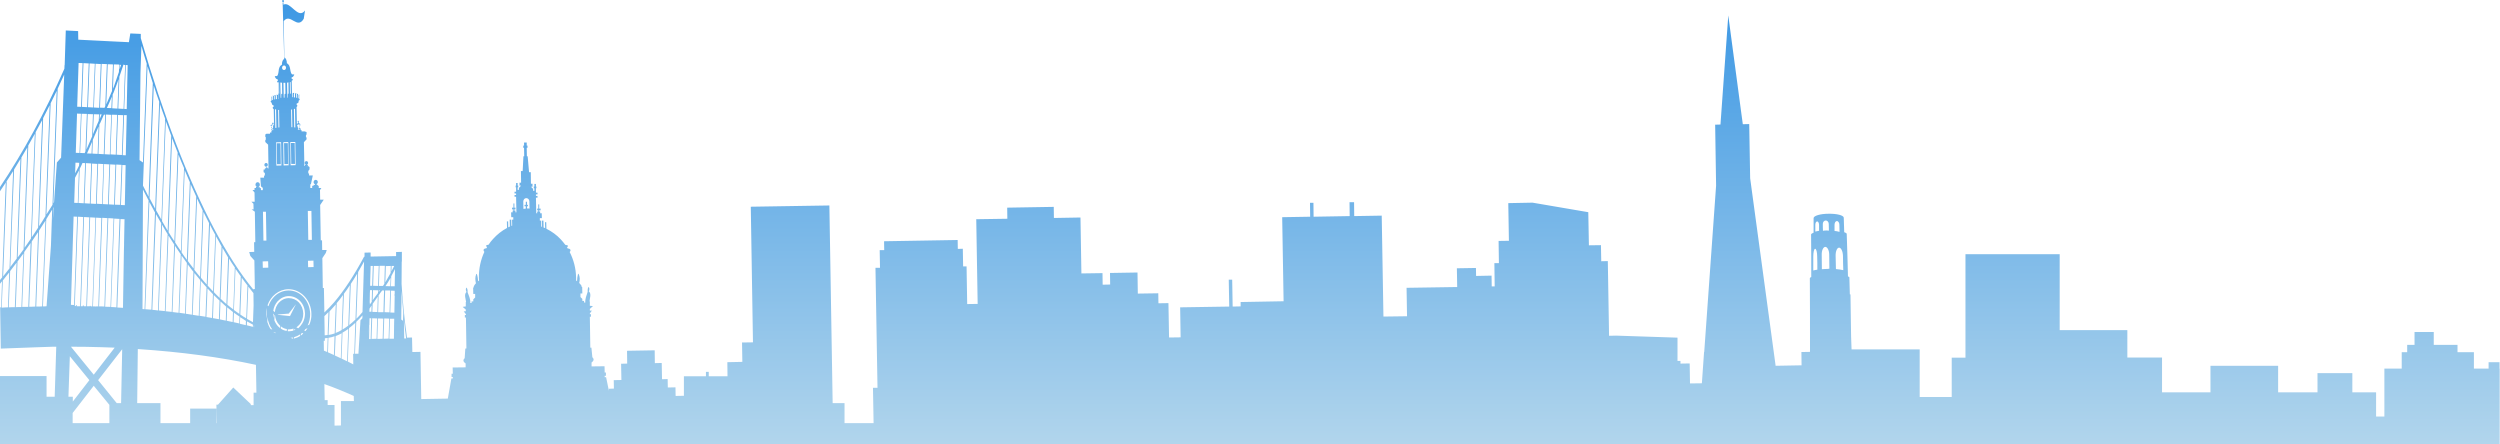 <?xml version="1.0" encoding="utf-8"?>
<!-- Generator: Adobe Illustrator 18.0.0, SVG Export Plug-In . SVG Version: 6.00 Build 0)  -->
<!DOCTYPE svg PUBLIC "-//W3C//DTD SVG 1.1//EN" "http://www.w3.org/Graphics/SVG/1.1/DTD/svg11.dtd">
<svg version="1.1" id="Layer_1" xmlns="http://www.w3.org/2000/svg" xmlns:xlink="http://www.w3.org/1999/xlink" x="0px" y="0px"
	 viewBox="0 0 1600 284.3" style="enable-background:new 0 0 1600 284.3;" xml:space="preserve">
<style type="text/css">
	.st0{fill-rule:evenodd;clip-rule:evenodd;fill:url(#SVGID_1_);}
</style>
<linearGradient id="SVGID_1_" gradientUnits="userSpaceOnUse" x1="800" y1="-2.778052e-08" x2="800" y2="284.284">
	<stop  offset="0" style="stop-color:#3D98E4"/>
	<stop  offset="1" style="stop-color:#B1D5EC"/>
</linearGradient>
<path class="st0" d="M170.3,106.7c-0.6,0-1.1-0.5-1.1-1.2c0-0.7,0.5-1.2,1.1-1.2c0.6,0,1.1,0.5,1.1,1.2
	C171.4,106.1,170.9,106.7,170.3,106.7z M1600,284.3H0v-43.6h29.8v13.2H35l1-32c-0.7,0-1.3,0-2,0h0c-2.5,0-16.2,0.6-33.5,1.2
	l-0.4-26.4c0.2,0,0.4,0,0.6,0l0.6-16.7c-0.4,0.5-0.9,1.1-1.3,1.6v-2.4c0.5-0.6,0.9-1.1,1.4-1.7L3.7,117c0.2-0.3,0.4-0.6,0.6-0.9
	L2,176.9c1.4-1.7,2.7-3.4,4.1-5.2l2.3-62.2c-2.8,4.4-5.5,8.7-8.4,12.9v-2.7c14.8-22.1,28.6-47.3,41.2-75.7l0.1-2.2
	c0-0.1,0-0.2,0.1-0.3l0.5-15.7l0.2-6.3l7.9,0.4l0.1,5.5L62.2,26l7.8,0.4L82.5,27l0.9-5.6l6.7,0.3l0,2.7
	c14.5,49.7,30.3,90.5,46.6,121.4c8.4,15.9,16.9,29.1,25.5,39.6l0-0.4l0.9,0l-0.3-18.3l-2.6-2.9l-0.7-2.5l3.2-0.1l-0.1-6.2l0.8,0
	l-0.3-19.5l-0.8-0.6l-1.3-0.9l1.3,0l-0.1-3.6l-1.3-1.3l2.1,0l-0.1-5.9l-1.3-1.6l1.3,0l0-1.3l0.9,0l0-0.6l0.8,0l0,0
	c-0.6-0.1-1.1-0.8-1.1-1.5c0-0.9,0.6-1.6,1.4-1.6c0.8,0,1.4,0.7,1.4,1.6c0,0.7-0.4,1.3-0.9,1.5l0,0.1l0.9,0l0,0.6l0.7,0l0,1.3l1.2,0
	l0-1.6l-0.4-0.1l-0.8-0.8l-0.4-5.5l2.4,0l0-1.3l0.5,0l0-1.7l-0.8-0.5l0-1.7l0.8,0l0-0.7l0.5,0l0-0.4l0.4,0l0-0.4l0.2,0l0.4,0l0,0.4
	l0.4,0l0,0.4l0.4,0l0-2l-0.2-13.2l-1.8-1.7l0-1.4l0.3,0l0-1.7l-0.3-0.2l0-1.5l0.7-0.5l2.3,0l0-0.8l0.9,0l0-1l0.1,0
	c0.3-0.3,0.5-0.6,0.6-1c0,0,0,0,0,0c-0.4-0.3-0.6-0.8-0.5-1.4c-0.3-0.2-0.5-0.5-0.3-0.8c0.2-0.2,0.4-0.3,0.7-0.4c0,0,0-0.1,0-0.1
	c0.2-0.1,0.3-0.3,0.3-0.5c0,0,0,0,0,0c-0.2-0.1-0.3-0.3-0.4-0.5c-0.1-0.4,0.3-0.7,0.6-0.6c0.2,0,0.3,0.2,0.3,0.4
	c0,0.2-0.1,0.5-0.3,0.7c0,0.2,0.1,0.4,0.3,0.5c0.1,0,0.1,0.1,0,0.2c0.1,0,0.2,0.1,0.3,0.1l-0.2-10.5c-0.4-0.3-0.7-0.6-0.7-0.9
	c0-0.3,0.2-0.6,0.7-0.9l0-0.5c-0.7-0.3-1.1-0.6-1.1-1l-0.3-0.8l-0.1-0.2c-0.3-0.2-0.5-0.4-0.5-0.6c0-0.2,0.2-0.5,0.6-0.7l0-1.7
	c0-0.3-0.2-0.8,0-0.8c0.2,0,0.4,0.2,0.4,0.5l0,1.8c0.1-0.1,0.3-0.1,0.5-0.2l0-1.9c0-0.3-0.4-0.8,0-0.8c0.4,0,0.6,0.2,0.6,0.5l0,2
	c0.2,0,0.3-0.1,0.5-0.1l0-2c0-0.3-0.4-0.8,0-0.8c0.4,0,0.7,0.2,0.7,0.5l0,2.2c0.2,0,0.5-0.1,0.7-0.1l0-2c0-0.3-0.5-0.8,0-0.8
	c0.5,0,0.8,0.2,0.8,0.5l0,2.3c0.1,0,0.1,0,0.2,0l-0.2-10.5c-0.4-0.2-0.7-0.4-0.7-0.6c0-0.2,0.2-0.4,0.5-0.6l0-0.8
	c-0.8-0.3-1.3-0.6-1.4-1c0,0,0,0,0-0.1c-0.3-0.2-0.4-0.4-0.5-0.6c0,0,0-0.1,0-0.1c0,0,0,0,0,0c0,0,0,0,0-0.1c0,0,0,0,0,0
	c0,0,0,0,0-0.1c0,0,0,0,0,0c0,0,0,0,0,0c0,0,0,0,0,0c0,0,0,0,0,0c0,0,0,0,0,0c0,0,0,0,0,0c0,0,0,0,0,0c0,0,0,0,0.1,0c0,0,0,0,0,0
	c0,0,0.1,0,0.1-0.1c0,0,0.1,0,0.1-0.1c0,0,0,0,0.1,0c0,0,0.1,0,0.1,0c0,0,0,0,0.1,0c0,0,0.1,0,0.1,0c0,0,0,0,0.1,0c0,0,0.1,0,0.1,0
	c0,0,0,0,0.1,0c0,0,0.1,0,0.1,0c0,0,0,0,0.1,0c0,0,0.1,0,0.1,0c0,0,0,0,0,0c0,0,0.1,0,0.1,0c0,0,0,0,0,0c1-1.1,0.9-3,1.2-4.5
	c0.2-0.8,0.5-1.6,1-2.1c0.3-0.3,0.6-0.5,0.9-0.6c0-1.9,0.6-3.5,1.5-3.7L180.9,2l0.1,0l0-0.7c-0.2-0.1-0.4-0.3-0.4-0.6
	c0-0.4,0.2-0.7,0.5-0.7c0.3,0,0.6,0.3,0.6,0.7c0,0.3-0.2,0.6-0.4,0.7l0,0.7l0.1,0l0,0.9c4.5-2.5,9.3,9.8,13.8,3.7
	c-0.3,1.8-0.5,3.5-0.8,5.3c-4.2,7.2-8.6-4-12.8,1.5l0.4,23.3c0.9,0.3,1.6,1.8,1.6,3.7c0.3,0.1,0.6,0.3,0.8,0.6
	c0.6,0.5,0.9,1.3,1.1,2.1c0.4,1.4,0.3,3.3,1.4,4.4c0,0,0.1,0,0.1,0c0,0,0,0,0,0c0,0,0.1,0,0.1,0c0,0,0,0,0.1,0c0,0,0.1,0,0.1,0
	c0,0,0,0,0.1,0c0,0,0.1,0,0.1,0c0,0,0,0,0.1,0c0,0,0.1,0,0.1,0c0,0,0,0,0.1,0c0,0,0.1,0,0.1,0c0,0,0,0,0.1,0l0.1,0.1c0,0,0,0,0.1,0
	c0,0,0,0,0,0c0,0,0,0,0.1,0c0,0,0,0,0,0c0,0,0,0,0,0c0,0,0,0,0,0c0,0,0,0,0,0c0,0,0,0,0,0c0,0,0,0,0,0c0,0,0,0,0,0c0,0,0,0,0,0
	c0,0,0,0,0,0c0,0,0,0,0,0.1c0,0,0,0,0,0c0,0,0,0.1,0,0.1c0,0.2-0.2,0.5-0.5,0.7c0,0.4-0.4,0.7-1.2,1l0,0.7c0.5,0.2,0.8,0.4,0.8,0.7
	s-0.3,0.5-0.7,0.7l0.2,10.5c0.1,0,0.3,0,0.4,0l0-2.3c0-0.3,0.4-0.5,0.8-0.5c0.5,0,0,0.5,0,0.8l0,2.1c0.3,0,0.5,0.1,0.7,0.1l0-2.3
	c0-0.3,0.3-0.5,0.7-0.5c0.4,0,0,0.5,0,0.8l0,2.1c0.2,0,0.4,0.1,0.5,0.1l0-2.1c0-0.3,0.3-0.5,0.6-0.5c0.4,0,0,0.5,0,0.8l0,2
	c0.2,0.1,0.3,0.1,0.5,0.2l0-2c0-0.3,0.2-0.5,0.4-0.5c0.2,0,0,0.5,0,0.8l0,1.9c0.2,0.1,0.3,0.3,0.3,0.5c0,0.3-0.3,0.5-0.7,0.8l0,0
	l0,0.8c0,0.4-0.5,0.7-1.3,1.1l0,0.5c0.3,0.2,0.5,0.5,0.5,0.8c0,0.3-0.2,0.5-0.5,0.8l0.2,10.8c0,0,0,0,0.1-0.1
	c0.1-0.1,0.3-0.2,0.4-0.2c0,0,0,0,0,0c0.2-0.1,0.3-0.3,0.3-0.6c-0.2-0.2-0.3-0.4-0.3-0.7c0-0.2,0.1-0.3,0.3-0.4c0.2,0,0.3,0,0.4,0.2
	c0.1,0.3,0,0.6-0.1,0.8c0,0,0,0,0,0c0.1,0.2,0.2,0.4,0.3,0.6c0.1,0,0.2,0.1,0.3,0.1c0,0,0,0,0.1,0c0.2,0.1,0.5,0.5,0.4,0.8
	c-0.1,0.2-0.2,0.2-0.3,0.2c0,0,0,0,0,0c-0.1,0.5-0.2,0.9-0.5,1.2c0,0,0.1,0,0.1,0.1c0.1,0.4,0.3,0.8,0.8,0.9c0,0,0.1,0.1,0.1,0.1h0
	l0,1l0.6,0l0,0.8l2,0l1.2,0.4l0,1.5l-0.4,0.5l0,1.4l0.4,0l0,1.3l-1.7,1.8l0.3,15.2l0.4,0l0-0.6l0.4,0l0-0.3c-0.4-0.2-0.6-0.6-0.6-1
	c0-0.7,0.5-1.2,1.1-1.2s1.1,0.5,1.1,1.2c0,0.5-0.3,0.9-0.6,1.1l0,0.3l0.5,0l0,0.6l0.5,0l0,0.6l-2.7,0l0,0l3.2-0.1l0,1.6l-0.8,1
	l0,1.6l0.5,0l0,1.3l2.4,0l-1.2,5.5l-0.4,0.2l0,2.3l1.2,0l0-1.4l0.9,0l0-0.6l0.9,0l0-0.4c-0.5-0.2-0.9-0.7-0.9-1.3
	c0-0.8,0.6-1.5,1.3-1.5c0.8,0,1.4,0.6,1.4,1.4c0,0.6-0.3,1-0.7,1.3l0,0.5l0.7,0l0,0.6l0.6,0l0,1.4l1.7,0l-1,1.5l0.1,0l0.1,6l2.3,0
	l-2.3,3.4l0.4,22.6l0.8,0l0.1,6.2l2.9,0l-0.6,1.9l-2.2,3.3l0.3,19.1l0.7,0l0.3,15.7c2.1-2,4.2-4.2,6.3-6.6
	c6.4-7.5,12.8-17.3,19.1-29.1l0.3,0l0-2.6l3.9-0.1l0,2.6l16.3-0.3l0-2.6l3.7-0.1l0,2.6l0,0l0,1.3l0,2.3l-0.1,0l-0.1,14.3
	c0.3,5,0.7,10,1.2,14.9l0,0c0,0.1,0,0.2,0,0.3c0.6,6.5,1.4,12.9,2.3,19.2l3.2-0.1l0.2,9.3l5.2-0.1l0.5,30.2l17-0.3l2.3-12.9l0.9,0
	l0-0.9l-0.8,0l0-2.1l0.8,0l-0.1-4l8.3-0.1l0-2.5c-0.9-0.6-1.4-1.2-1.4-1.9c0-0.5,0.3-1,0.8-1.5l0.4-6.1l0.7-0.1l-0.3-19.8l-0.7,0
	l0-1.6l0.7,0l0-0.5c-0.8-1-1.4-1.8-1.4-1.8l1.3-0.1l0-1.1l-2-1.7l2-0.3l0-2.8l0.2,0c-0.2-2-1.4-4.6,0.1-6.3c0.1-0.1,0.2-0.1,0.2,0
	c-0.4-0.9-0.7-1.8-0.2-2.8c0.1-0.2,0.3-0.1,0.3,0c0.6,0.9,0.6,1.9,0.6,3l0,0c0.8,2.1,1.9,4.4,1.7,6.7l0.8,0l0-1l1.1,0l0-1.3l1.2-1.2
	l0-2.3l-1.2,0l-0.1-4.1l0.4,0c-0.1-0.3,0-0.5,0.1-0.9c0.3-0.7,0.8-1.2,1.3-1.8c-0.5-1.9-0.6-4,0.2-5.9c0.1-0.2,0.3-0.1,0.4,0
	c0.5,1.5,0.7,3.1,0.8,4.6c0.1-0.1,0.3-0.2,0.4-0.3c0.1-0.1,0.2-0.1,0.2-0.2c0-0.6-0.1-1.2-0.1-1.8c-0.1-5.9,1.2-11.6,3.5-16.5
	c-0.4-0.5-0.8-1.2-0.3-1.7c0.4-0.4,1-0.6,1.6-0.6c0.1-0.2,0.3-0.5,0.4-0.7c-0.3-0.3-0.6-0.5-0.5-1.1c0-0.1,0.1-0.2,0.1-0.2
	c0.5-0.1,0.9-0.2,1.4-0.3c0.8-1.3,1.8-2.5,2.8-3.6c2.6-2.9,5.6-5.3,9-7.1l-0.1-4.2l0.8,0l0.1,3.8c0.3-0.2,0.7-0.3,1-0.5l-0.1-4.4
	l1,0l0.1,4c0.2-0.1,0.3-0.1,0.5-0.2l-0.1-3.8l0.8,0l0-1.6l-1.3,0l-0.1-3.1l1,0l0-1.1l0.5,0l0-0.8l-0.9,0l0-1.1l0.9,0l0-2.7l0.6,0
	l0,2.7l0.7,0l0,1.1l-0.7,0l0,0.8l0.7,0l0,1.1l0.6,0l-0.2-10l-1,0l0-1.1l1,0l0-1l-1,0l0-1.1l1,0l0-2.8l-0.3,0l0-1.1l0.3,0l0-1.7l1,0
	l0,1.7l0.4,0l0,1.1l-0.4,0l0,1.6l0.8,0l0-1.2l1.4-1.5l-1,0l0-1.9l1,0l-0.1-7.4l1.1,0L335,100l0.5,0l-0.1-5.4l-0.5,0l0-1.4l0.5,0l0-2
	l1.7,0l0,2l0.5,0l0,1.4l-0.5,0l0.1,5.4l0.5,0l0.9,10.2l1.1,0l0.1,7.4l1,0l0,1.9l-1,0l1.4,1.4l0,1.2l0.8,0l0-1.6l-0.4,0l0-1.1l0.4,0
	l0-1.7l1,0l0,1.7l0.3,0l0,1.1l-0.3,0l0,2.8l1,0l0,1.1l-1,0l0,1l1,0l0,1.1l-1,0l0.2,10l0.6,0l0-1.1l0.7,0l0-0.8l-0.7,0l0-1.1l0.7,0
	l0-2.7l0.6,0l0,2.7l0.9,0l0,1.1l-0.9,0l0,0.8l0.6,0l0,1.1l1,0l0.1,3.1l-1.3,0l0,1.6l0.8,0l0.1,3.8c0.2,0.1,0.3,0.1,0.5,0.2l-0.1-4
	l1,0l0.1,4.4c0.3,0.1,0.7,0.3,1,0.4l-0.1-3.8l0.8,0l0.1,4.2c3.4,1.7,6.6,4,9.2,6.8c1,1.1,2,2.3,2.9,3.5c0.5,0.1,0.9,0.2,1.4,0.3
	c0.1,0,0.1,0.1,0.2,0.2c0.1,0.6-0.2,0.8-0.5,1.1c0.1,0.2,0.3,0.4,0.4,0.7c0.6,0,1.2,0.2,1.6,0.6c0.5,0.5,0.1,1.2-0.3,1.7
	c2.5,4.9,4,10.4,4.1,16.4c0,0.6,0,1.2,0,1.8c0.1,0.1,0.2,0.1,0.2,0.2c0.1,0.1,0.3,0.2,0.4,0.3c0.1-1.6,0.2-3.1,0.6-4.6
	c0-0.2,0.3-0.2,0.4-0.1c0.9,1.8,0.9,3.9,0.4,5.8c0.5,0.5,1,1.1,1.4,1.7c0.2,0.3,0.2,0.6,0.1,0.9l0.4,0l0.1,4.1l-1.2,0l0,2.3l1.2,1.2
	l0,1.3l1.1,0l0,1l0.8,0c-0.2-2.3,0.8-4.6,1.5-6.8l0,0c0-1.1-0.1-2.1,0.5-3c0.1-0.1,0.3-0.2,0.3,0c0.5,1,0.3,1.9-0.1,2.8
	c0.1,0,0.2-0.1,0.2,0c1.6,1.6,0.4,4.3,0.3,6.3l0.2,0l0,2.8l2,0.2l-2,1.8l0,1.1l1.3,0c0,0-0.6,0.8-1.3,1.8l0,0.5l0.7,0l0,1.6l-0.7,0
	l0.3,19.8l0.7,0l0.6,6.1c0.5,0.5,0.8,1,0.8,1.5c0,0.7-0.5,1.3-1.3,1.9l0,2.5l8.3-0.1l0.1,4l0.8,0l0,2.1l-0.8,0l0,0.9l0.9,0l1.8,8.7
	l0-1.3l3.2-0.1l-0.1-5.4l4.9-0.1l-0.2-10.4l3.9-0.1l-0.1-8.2l17.7-0.3l0.1,8.2l4.4-0.1l0.2,10.4l3.6-0.1l0.1,5.4l4.9-0.1l0.1,5.5
	l5.3-0.1v-12.5h14.1l0-2.8l1.8,0l0,2.8h12l-0.1-9l9.6-0.2l-0.2-12.4l7-0.1l-1.4-86.8l50.3-0.8l2.1,126.5h7.6v12.8h18.6l-0.4-22.6
	l2.9,0l-1.3-76.8l2.9,0l-0.2-11.3l2.9,0l-0.1-5.7l47.1-0.8l0.1,5.7l3.2-0.1l0.2,11.3l2.2,0l0.4,24.1l6.7-0.1l-0.9-54.2l19.9-0.3
	l-0.1-7.1l29.8-0.5l0.1,7.1l17-0.3l0.6,35.8l13.5-0.2l0.1,7.4l4.8-0.1l-0.1-7.4l17.6-0.3l0.2,13.5l13.1-0.2l0.1,6.4l6.4-0.1l0.4,22
	l7.4-0.1l-0.3-19.2l31.4-0.5l-0.3-17.2l2.2,0l0.3,17.2l5.1-0.1l0-2.8l27.5-0.5l-0.9-53.8l17.9-0.3l-0.1-8.9l2.2,0l0.1,8.9l23.1-0.4
	l-0.1-8.9l2.9,0l0.1,8.9l17.6-0.3l1.1,64.6l15.1-0.2l-0.3-18.2l32.4-0.5l-0.2-12l12.2-0.2l0.1,5.1l9.9-0.2l0.1,6.9l1.9,0l-0.2-14.9
	l2.9,0l-0.2-14.2l6.6-0.1l-0.4-24.1l15.5-0.3l35.7,6.1l0.4,21.2l7.7-0.1l0.2,10.3l4.2-0.1l0.8,47.8l4.5-0.1l39.3,1.3V231l1.9,0
	l0,1.7l5.9-0.1l0.2,12.8l7.6-0.1l1.4-20l0.1,0l7.6-106.5l-0.6-39l3.4-0.1l5-69.8l8,60l1.3,9.6l4.1-0.1l0.6,34.7l16.3,120l16.6-0.3
	l-0.1-8.5l5.5-0.1c0-15.7,0-31.5-0.1-47.2c0-0.2,0.3-0.5,0.9-0.7c0-9.1,0-18.1-0.1-27.2c0-0.4,0.6-0.8,1.6-1.2c0-3.1,0-6.2,0-9.3
	c0-1.5,4.3-2.8,9.6-2.8c5.3-0.1,9.6,1,9.7,2.5c0.1,3.1,0.2,6.2,0.3,9.3c1,0.3,1.6,0.7,1.6,1.1c0.3,9.1,0.6,18.1,0.8,27.2
	c0.6,0.2,0.9,0.4,0.9,0.7c0.1,3.6,0.2,7.2,0.3,10.8l0.4,0l0.4,26.9c0.1,2.8,0.2,5.6,0.3,8.3h43.6v30.5h20.5v-25.2h8.8v-66.2h60.3
	v48.6h43.3v17.5h22.2v22.3h31v-17h43.3v17h25.2v-12.3h22.3v12.3h15.2v15.5h5.3v-30.7h11.1v-10.5h3.5v-4.7h4.7v-8.2h12.3v8.2h15.2
	v4.7h10.5v10.5h9.4v-4.1h7v4.1h0.1V284.3z M27.6,75.6L25,144.8c1.4-2.1,2.8-4.3,4.1-6.5l2.7-71C30.4,70.2,29,72.9,27.6,75.6z
	 M22.8,84.6l-2.5,67.3c1.4-2,2.7-4.1,4.1-6.2L27,76.8C25.6,79.4,24.2,82,22.8,84.6z M18.1,93.1l-2.4,65.5c1.4-1.9,2.7-3.9,4.1-5.9
	l2.5-67.1C20.9,88.2,19.5,90.7,18.1,93.1z M13.7,100.8l-2.4,64c1.3-1.7,2.5-3.5,3.8-5.2l2.4-65.3C16.2,96.4,15,98.6,13.7,100.8z
	 M6.6,170.9c1.4-1.8,2.7-3.6,4.1-5.4l2.4-63.8c-1.4,2.3-2.7,4.5-4.1,6.8L6.6,170.9z M5.1,196.7l0.8-22.4c-1.3,1.7-2.7,3.5-4.1,5.2
	l-0.7,17.4C2.5,196.8,3.8,196.7,5.1,196.7z M9.5,196.6l1.1-28.5c-1.4,1.8-2.7,3.6-4.1,5.4l-0.9,23.2C7,196.6,8.3,196.6,9.5,196.6z
	 M13.7,196.5l1.3-34.3c-1.3,1.8-2.5,3.5-3.8,5.2l-1.1,29.2C11.3,196.5,12.5,196.5,13.7,196.5z M18.1,196.4l1.5-40.9
	c-1.4,2-2.7,3.9-4.1,5.8l-1.3,35.1C15.6,196.4,16.9,196.4,18.1,196.4z M22.6,196.2l1.8-47.7c-1.4,2.1-2.7,4.1-4.1,6.1l-1.6,41.7
	C20,196.3,21.3,196.3,22.6,196.2z M27,196.1l2.1-54.9c-1.4,2.2-2.7,4.3-4.1,6.4l-1.8,48.6C24.5,196.2,25.8,196.2,27,196.1z
	 M33.4,134.1c-1.3,2.1-2.5,4.2-3.8,6.2l-2.1,55.8c0.8,0,1.6,0,2.3-0.1l2.8-38.7L33.4,134.1z M33.6,131.1l2.7-73
	c-1.3,2.7-2.6,5.4-3.9,8l-2.7,71.2C31,135.3,32.3,133.2,33.6,131.1z M34.4,132.6c-0.1,0.2-0.2,0.4-0.3,0.5l-0.3,8.2L34.4,132.6z
	 M41.1,47.7c-1.4,3.1-2.8,6.1-4.2,9.1l-2.7,73.3c0.1-0.2,0.3-0.5,0.4-0.7l1.8-25.4l2.7-3.1L41.1,47.7z M76.5,44.5c0.3-1,0.7-2,1-3
	l-0.9,0L76.5,44.5z M76.4,49.1l-0.7,20.4l3.4,0.2l1-28.1l-0.7,0l0.2-0.2l-0.6,0C78.1,43.9,77.3,46.5,76.4,49.1z M73.2,196.6l1.3,0.1
	l2-56.6l-3.4-0.2l-2,56.6l0.1,0l0,0C71.9,196.5,72.6,196.6,73.2,196.6L73.2,196.6z M66.8,196.2L66.8,196.2L66.8,196.2l2-56.6
	l-3.4-0.2l-2,56.7c0.4,0,0.8,0,1.2,0c0.6,0,1.1,0,1.7,0.1l0-0.1L66.8,196.2z M62.4,196l0,0.2c0.2,0,0.4,0,0.5,0l2-56.7l-3.4-0.2
	l-2,56.8c0.8,0,1.5,0,2.3,0.1l0-0.2L62.4,196z M58,195.8l0,0.3c0.4,0,0.7,0,1.1,0l2-56.8l-3.4-0.2l-2,56.9c0.6,0,1.2,0,1.8,0l0-0.3
	L58,195.8z M53.6,195.5l0,0.5c0.5,0,1.1,0,1.6,0l2-56.9l-3.4-0.2l-2,57.1c0.4,0,0.8,0,1.2,0l0-0.5L53.6,195.5z M49.1,195.3l0,0.7
	c0.7,0,1.5,0,2.2,0l2-57.1l-3.4-0.2l-2,56.5l0.1,0l-0.1,0.1l0,0.6c0.2,0,0.4,0,0.7,0l0-0.7L49.1,195.3z M63.6,79.7L63,98.5l3.4,0.2
	l0.9-25.3l-0.8,0c-0.8,1.8-1.6,3.6-2.4,5.4C63.9,79,63.8,79.3,63.6,79.7z M65.1,73.2l-1.2,0l-0.1,3C64.2,75.2,64.7,74.2,65.1,73.2z
	 M71.6,73.4l-0.9,25.4l3.4,0.2L75,73.5L71.6,73.4z M75.2,69.5l0.7-18.9c-0.9,2.4-1.7,4.9-2.7,7.3c-0.3,0.9-0.7,1.8-1.1,2.6l-0.3,8.8
	L75.2,69.5z M55,104.4l-0.9,25.7l3.4,0.2l0.9-25.7L55,104.4z M58.6,98.3l0.3-7.5c-1.1,2.5-2.1,5-3.2,7.4L58.6,98.3z M58,130.3
	l3.4,0.2l0.9-25.6l-3.4-0.2L58,130.3z M61.9,130.4l3.4,0.2l0.9-25.6l-3.4-0.2L61.9,130.4z M65.7,130.6l3.4,0.2l0.9-25.6l-3.4-0.2
	L65.7,130.6z M69.6,130.8L73,131l0.9-25.6l-3.4-0.2L69.6,130.8z M71.6,61.8c-1,2.5-2.1,4.9-3.2,7.3l2.9,0.1L71.6,61.8z M67.8,73.3
	l-0.9,25.4l3.4,0.2l0.9-25.4L67.8,73.3z M63.4,73.2L60,73.1l-0.5,12.8c1.1-2.6,2.2-5.3,3.4-7.9c0.1-0.2,0.2-0.5,0.3-0.7L63.4,73.2z
	 M59.4,89.5l-0.3,8.8l3.4,0.2l0.6-17.6C61.9,83.8,60.6,86.6,59.4,89.5z M59.5,73.1L56.1,73l-0.8,22.8c1.3-2.9,2.5-5.7,3.7-8.6
	L59.5,73.1z M55.6,72.9l-3.4-0.1l-0.9,25.1l2.9,0.1c0.2-0.4,0.3-0.8,0.5-1.2L55.6,72.9z M51,108.1l-0.8,21.8l3.4,0.2l0.9-25.7
	l-1.7-0.1C52.3,105.6,51.6,106.8,51,108.1z M67.3,196.3c1.1,0,2.3,0.1,3.4,0.1l0,0l0,0l2-56.6l-3.4-0.2L67.3,196.3z M76.9,131.1
	l0.9-25.6l-3.4-0.2L73.5,131L76.9,131.1z M78,99.2l0.9-25.5l-3.4-0.1L74.6,99L78,99.2z M72.8,41.2l-0.5,15.6
	c0.2-0.5,0.4-0.9,0.6-1.4c1.1-3.1,2.2-6.2,3.2-9.3l0.2-4.8L72.8,41.2z M68.9,41.1L68,66.9c1.3-2.9,2.5-5.8,3.7-8.7l0.6-16.9l-0.2,0
	l0-0.1L68.9,41.1z M65,40.9l-1,28l2.9,0.1c0.2-0.4,0.3-0.7,0.5-1.1l1-26.9l-0.2,0l0,0l-0.6,0v0l0,0L65,40.9z M61.1,40.8l-1,28
	l3.4,0.2l1-28L61.1,40.8z M57.3,40.6l-1,28l3.4,0.2l1-28L57.3,40.6z M53.4,40.4l-1,28l3.4,0.2l1-28L53.4,40.4z M49.4,68.3l2.5,0.1
	l1-28l-2.6-0.1L49.4,68.3z M48.5,97.8l2.4,0.1l0.9-25.1l-2.5-0.1L48.5,97.8z M48.1,110.9c0.9-1.6,1.7-3.3,2.5-4.9l0.1-1.8l-2.4-0.1
	L48.1,110.9z M47.5,129.8l2.3,0.1l0.7-20.8c-0.8,1.6-1.6,3.1-2.5,4.7L47.5,129.8z M45.4,195.1l2,0.1l2-56.5l-2.3-0.1L45.4,195.1z
	 M45.4,221.9L60,239.8l13.4-17.3c-2.9-0.1-5.7-0.2-8.6-0.3C58.3,222,51.8,221.9,45.4,221.9z M43.8,253.9h2.8v3.1l10.6-13.7
	l-12.5-15.3L43.8,253.9z M70,259.1L60,246.9l-13.5,17.4v6.5H70V259.1z M78.2,223.5l-15.4,19.8L74.7,258h2.8L78.2,223.5z M79.7,140.3
	l-2.6-0.1l-2,56.6l3.4,0.2c0.1,0,0.1,0,0.2,0l0.6-36.6l0,0l0.1-3.6l0,0l0-1.2L79.7,140.3z M80.4,105.7l-2.1-0.1l-0.9,25.6l2.5,0.1
	L80.4,105.7z M81.1,73.7l-1.7,0l-0.9,25.6l2,0.1L81.1,73.7z M81.7,41.7l-1.2-0.1l-1,28.1l1.6,0.1L81.7,41.7z M162.5,206.4
	C162.5,206.4,162.5,206.4,162.5,206.4l0-0.7L162.5,206.4z M162.4,209.3c0.1,0,0.1,0,0.2,0.1l0-1.3c0,0-0.1,0-0.1-0.1L162.4,209.3z
	 M158.9,183.4l-0.8,20.7c1.3,0.7,2.5,1.4,3.8,2.1l0.4-10.7l-0.1-7.9C161.1,186.2,160,184.8,158.9,183.4z M158.1,205.7l-0.1,2.5
	c1.3,0.3,2.6,0.6,3.8,1l0.1-1.4C160.6,207.1,159.3,206.4,158.1,205.7z M154.7,177.7l-0.9,23.6c1.3,0.9,2.5,1.7,3.8,2.4l0.8-21
	C157.1,181.1,155.9,179.4,154.7,177.7z M153.7,203l-0.2,4.2c1.3,0.3,2.6,0.6,3.8,0.9l0.1-2.7C156.3,204.6,155,203.8,153.7,203z
	 M150.7,172l-1,26.4c1.2,0.9,2.3,1.7,3.5,2.5l0.9-24C153,175.4,151.9,173.7,150.7,172z M149.7,200.1l-0.2,6.1
	c1.2,0.3,2.4,0.5,3.6,0.8l0.2-4.4C152,201.8,150.9,201,149.7,200.1z M146.6,165.5l-1.1,29.5c1.3,1.1,2.5,2.1,3.8,3l1-26.8
	C149,169.4,147.8,167.5,146.6,165.5z M145.4,196.7l-0.3,8.6c1.3,0.3,2.6,0.5,3.8,0.8l0.2-6.4C147.9,198.8,146.7,197.7,145.4,196.7z
	 M142.4,158.6l-1.2,32.6c1.2,1.2,2.5,2.3,3.7,3.4l1.1-29.8C144.8,162.7,143.6,160.7,142.4,158.6z M141.1,192.9l-0.4,11.5
	c1.3,0.3,2.6,0.5,3.8,0.8l0.3-8.9C143.6,195.2,142.4,194.1,141.1,192.9z M138.2,151.2l-1.3,35.8c1.2,1.3,2.5,2.5,3.7,3.7l1.2-33
	C140.7,155.6,139.5,153.4,138.2,151.2z M93,197.9c1.3,0.1,2.6,0.2,3.9,0.3l2.3-62.2c-1.2-2.2-2.4-4.4-3.6-6.7L93,197.9z M95.1,128.3
	c-1.2-2.3-2.4-4.6-3.6-7l-0.3,76.5c0.4,0,0.9,0.1,1.3,0.1L95.1,128.3z M97.5,198.3c1.2,0.1,2.4,0.2,3.6,0.4l2.1-55.8
	c-1.1-1.9-2.3-3.9-3.4-5.9L97.5,198.3z M101.6,198.7c1.3,0.1,2.6,0.3,3.9,0.4l1.8-49.2c-0.4-0.6-0.8-1.2-1.1-1.8
	c-0.8-1.4-1.7-2.8-2.5-4.3L101.6,198.7z M106,199.2c1.3,0.1,2.6,0.3,3.9,0.4l1.6-43.1c-1.2-1.9-2.4-3.8-3.7-5.8L106,199.2z
	 M110.4,199.7c1.3,0.2,2.6,0.3,3.9,0.5l1.4-37.4c-1.2-1.8-2.4-3.6-3.7-5.5L110.4,199.7z M114.8,200.2c1.2,0.2,2.4,0.3,3.6,0.5
	l1.2-32.4c-1.1-1.6-2.3-3.2-3.4-4.8L114.8,200.2z M118.9,200.8c1.3,0.2,2.6,0.4,3.9,0.6l1-27.4c-1.2-1.6-2.5-3.2-3.7-4.9
	L118.9,200.8z M123.3,201.5c1.3,0.2,2.6,0.4,3.9,0.6l0.9-22.9c-1.2-1.5-2.5-3-3.7-4.5L123.3,201.5z M127.7,202.1
	c1.3,0.2,2.6,0.4,3.8,0.6l0.7-18.8c-1.2-1.4-2.5-2.8-3.7-4.2L127.7,202.1z M132.1,202.9c1.2,0.2,2.4,0.4,3.6,0.6l0.6-15.2
	c-1.2-1.2-2.3-2.4-3.5-3.7L132.1,202.9z M136.3,203.6c1.3,0.2,2.6,0.5,3.8,0.7l0.4-11.9c-1.2-1.2-2.5-2.4-3.7-3.6L136.3,203.6z
	 M134.4,143.9l-1.5,38.9c1.2,1.3,2.3,2.5,3.5,3.7l1.4-36.2c-0.6-1-1.1-2.1-1.7-3.1C135.5,146,134.9,145,134.4,143.9z M130.2,135.6
	l-1.6,42.2c1.2,1.5,2.5,2.9,3.7,4.3l1.5-39.3C132.6,140.5,131.4,138.1,130.2,135.6z M126.1,127l-1.7,45.7c1.2,1.6,2.5,3.1,3.7,4.6
	l1.6-42.6C128.5,132.1,127.3,129.6,126.1,127z M122,117.8l-1.8,49.2c1.2,1.7,2.5,3.3,3.7,4.9l1.7-46.1
	C124.4,123.2,123.2,120.6,122,117.8z M118.2,108.9l-2,52.6c1.1,1.7,2.3,3.3,3.4,4.8l1.9-49.7C120.4,114.1,119.3,111.5,118.2,108.9z
	 M114.2,98.9l-2.1,56.3c1.2,1.9,2.4,3.7,3.7,5.5l2-53.1C116.5,104.8,115.4,101.8,114.2,98.9z M110.1,88.4l-2.2,60.2
	c1.2,2,2.4,3.9,3.7,5.8l2.1-56.8C112.5,94.6,111.3,91.5,110.1,88.4z M106.1,77.4l-2.4,64.1c1.1,1.9,2.2,3.7,3.2,5.5
	c0.1,0.2,0.3,0.4,0.4,0.6l2.3-60.7C108.5,83.9,107.3,80.7,106.1,77.4z M102.4,66.7l-2.5,67.9c1.1,2,2.2,4,3.4,6l2.4-64.6
	C104.5,72.9,103.5,69.8,102.4,66.7z M98.4,54.7l-2.7,72.1c1.2,2.3,2.4,4.6,3.6,6.8l2.6-68.5C100.7,61.8,99.5,58.3,98.4,54.7z
	 M94.4,42.3l-2.9,76.5c1.2,2.4,2.4,4.8,3.6,7.1l2.7-72.7C96.7,49.6,95.6,46,94.4,42.3z M89.3,102.5l2.2,1.5l2.4-63.3
	c-1.2-3.7-2.3-7.5-3.4-11.4l-0.6,17.4L89.3,102.5z M164.1,251.3l-0.3-17.8c-22.8-4.9-48-8.3-75.6-10.1L87.8,258h14.9v12.8h19v-9.3
	h16.8v9.3h0.2l-0.2-11.8l1,0l9.8-11l11.2,10.6l0,0.7h1.8v-8H164.1z M197,135l0.3,18.5l2.3,0l-0.3-18.5L197,135z M190.1,80.1l0,0.2
	c0.1,0.1,0.2,0.2,0.3,0.2c0.1,0,0.1,0.2,0,0.2c0,0,0,0,0,0c0,0.4,0.1,0.9,0.4,1.1c0,0,0,0,0,0c0.1,0,0.1,0.1,0.2,0.1
	c0.1,0,0.1,0.2,0,0.2c-0.1,0-0.1,0-0.1,0c0,0.4-0.2,0.7-0.4,0.9l1.5,0c-0.3-0.2-0.6-0.5-0.6-0.9c0,0,0,0,0,0c-0.1,0-0.2-0.1-0.1-0.2
	c0.3-0.3,0.5-0.7,0.5-1.2c0,0,0,0,0,0c-0.1,0-0.1,0-0.2-0.1c-0.1-0.1,0-0.2,0.1-0.2c0.1,0.1,0.4,0.2,0.5-0.1c0-0.2-0.1-0.4-0.3-0.5
	c0,0,0,0-0.1,0c-0.4-0.3-0.8-0.2-1.2,0C190.4,79.8,190.2,79.9,190.1,80.1z M188.1,69.8l0.2,11.7c0.3,0,0.5,0.1,0.7,0.1l-0.2-12.1
	C188.6,69.7,188.3,69.8,188.1,69.8z M185.8,90.9l0.2,14.9l3.2-0.1L189,90.9L185.8,90.9z M186.3,70.2l0.2,11.2c0.2,0,0.4,0,0.6,0
	l-0.2-11.4C186.7,70.1,186.5,70.2,186.3,70.2z M185.5,52.6l0.1,7.6c0-0.2,0.2-0.4,0.5-0.4l-0.1-7.3
	C185.8,52.6,185.7,52.6,185.5,52.6z M183.7,52.9l0.2,9.6c0.1,0,0.2,0,0.3,0l0-2.1c0-0.3,0.2-0.5,0.4-0.5c0,0,0.1,0,0.1,0l-0.1-7.2
	C184.3,52.8,184,52.9,183.7,52.9z M181.3,91l0.2,14.9l3.2-0.1l-0.2-14.9L181.3,91z M182.1,60.5c0-0.3,0.2-0.5,0.4-0.5
	c0.1,0,0.1,0,0.2,0.1l-0.1-7.1c-0.2,0-0.3,0-0.5,0c-0.2,0-0.5,0-0.7,0l0.2,9.5c0.2,0,0.3,0,0.5,0L182.1,60.5z M181.8,44.8
	c1.7,0,1.6-2.9,0-2.9C180.1,42,180.1,44.8,181.8,44.8z M179.4,52.8l0.2,9.8c0.1,0,0.3,0,0.4,0l0-2.1c0-0.2,0.2-0.5,0.4-0.5
	c0.1,0,0.2,0,0.2,0.1l-0.1-7.2C180.1,52.9,179.7,52.9,179.4,52.8z M178.2,52.6l0.1,7.3c0.1,0,0.3,0,0.4,0.1l-0.1-7.3
	C178.5,52.7,178.4,52.7,178.2,52.6z M178,70.3l0.2,11.3c0.2,0,0.4,0,0.6-0.1l-0.2-11.1C178.4,70.4,178.2,70.4,178,70.3z M176.7,91.1
	l0.2,14.9l3.2-0.1L179.9,91L176.7,91.1z M176,69.9l0.2,12c0.2,0,0.4-0.1,0.7-0.1l-0.2-11.7C176.4,70,176.2,70,176,69.9z M173.5,83.3
	l1.4,0l0-0.4c-0.1-0.2-0.3-0.4-0.4-0.5c-0.1,0-0.1,0.1-0.2,0.1c-0.1,0.1-0.2-0.1-0.1-0.2c0.1,0,0.1-0.1,0.2-0.1c0,0,0,0,0-0.1
	c-0.1-0.1,0.1-0.2,0.2-0.1c0,0,0,0,0,0c0.2-0.3,0.3-0.7,0.2-1.1c0,0,0,0,0,0c-0.1,0-0.2-0.2-0.1-0.2c0,0,0,0,0,0
	c0-0.1,0.1-0.1,0.1-0.1l0-0.5c-0.2-0.1-0.4-0.2-0.6-0.3c0,0,0,0-0.1,0c-0.3,0-0.6,0-0.8,0.2c-0.3,0.3,0,0.6,0.2,0.7
	c0.1,0.1,0,0.2-0.1,0.2c0,0.5,0.1,0.9,0.5,1.2c0.1,0,0,0.2,0,0.2C173.9,82.7,173.7,83,173.5,83.3z M168.3,135.5l0.3,18.5l1.9,0
	l-0.3-18.5L168.3,135.5z M168.2,171.4l3.5-0.1l-0.1-4.1l-3.5,0.1L168.2,171.4z M170.8,197C170.8,197,170.8,197,170.8,197
	c-0.3,1.4-0.5,2.8-0.5,4.3c0,0.9,0.1,1.7,0.2,2.5L170.8,197z M174.3,210.9c-1.7-2.2-2.8-5-3.1-8.1l-0.1,3.3c0.5,1.6,1.2,3.2,2.1,4.5
	C173.6,210.7,173.9,210.8,174.3,210.9z M171.5,197.6C171.4,197.6,171.4,197.6,171.5,197.6l-0.1,0.5
	C171.4,197.9,171.4,197.8,171.5,197.6z M175.1,201c-0.1-0.1-0.3-0.2-0.4-0.3c0,0.1,0,0.1,0,0.2c0,0.9,0.1,1.7,0.3,2.5L175.1,201z
	 M176.7,213.3c-0.2-0.2-0.4-0.3-0.6-0.5c-0.3-0.1-0.6-0.1-0.9-0.2l0,0.2C175.7,213,176.2,213.2,176.7,213.3z M179.3,208.5
	c-0.2-0.2-0.4-0.4-0.6-0.6c-1.5-1.6-2.5-3.8-2.7-6.2c-0.1-0.1-0.2-0.1-0.3-0.2l-0.1,3.5c0.5,1.4,1.3,2.7,2.3,3.8
	c0.4,0.4,0.9,0.8,1.4,1.2L179.3,208.5z M189.4,194.7l-4.6,6l-7.1,0.6c0.1,0.1,0.1,0.1,0.2,0.2l7.7,0.8L189.4,194.7z M188.3,210.6
	l0,0.8c0.3-0.1,0.6-0.2,0.8-0.3C188.8,210.9,188.6,210.7,188.3,210.6z M183.6,210.6c-1.4-0.2-2.7-0.8-3.8-1.7l-0.1,1.4
	c1.1,0.8,2.4,1.3,3.8,1.5L183.6,210.6z M187.6,216c-0.6,0.1-1.1,0.2-1.7,0.2c0.6,0.2,1.1,0.4,1.7,0.6L187.6,216z M187.8,210.3
	C187.8,210.3,187.8,210.3,187.8,210.3c-0.9,0.3-1.7,0.4-2.7,0.5c-0.3,0-0.6,0-0.9,0l0,1.2c0.3,0,0.7,0,1,0c0.9,0,1.8-0.2,2.6-0.4
	L187.8,210.3z M192.1,214c-1.2,0.8-2.5,1.4-3.9,1.8l0,0.9c1.4-0.4,2.7-0.9,3.9-1.7L192.1,214z M192.3,208.6c1.8-2.1,2.9-4.9,2.9-8
	c-0.1-3.1-1.2-5.9-3.1-7.9c-1.9-2-4.5-3.2-7.3-3.2s-5.4,1.4-7.2,3.4c-1.4,1.6-2.4,3.7-2.7,6c0.3,0.3,0.7,0.6,1,0.9
	c0.2-2.3,1.1-4.4,2.5-6c1.6-1.8,3.9-3,6.4-3c2.5,0,4.8,1,6.5,2.8c1.7,1.8,2.7,4.3,2.8,7.1c0,2.8-0.9,5.3-2.5,7.1
	c-0.6,0.6-1.2,1.2-1.9,1.7c0.4,0.2,0.8,0.4,1.2,0.6C191.3,209.6,191.8,209.1,192.3,208.6z M194.1,213.4c-0.3-0.1-0.5-0.2-0.8-0.3
	c-0.2,0.2-0.5,0.4-0.7,0.6l0,1C193.1,214.3,193.7,213.9,194.1,213.4z M196.6,210.1c-0.4,0.2-0.7,0.4-1.1,0.5c-0.3,0.4-0.5,0.7-0.8,1
	c0,0,0,0,0,0c0.3,0.1,0.5,0.2,0.8,0.3c0.4-0.5,0.8-1,1.2-1.6L196.6,210.1z M199.3,200.9c-0.1-8.8-6.8-15.9-14.8-15.8
	c-6.1,0.1-11.3,4.4-13.3,10.3c0.2,0.2,0.4,0.4,0.6,0.6c0.7-2.1,1.7-4,3.1-5.5c2.4-2.8,5.8-4.5,9.6-4.6c3.8-0.1,7.3,1.6,9.8,4.3
	c2.5,2.7,4.1,6.5,4.2,10.7c0,2.7-0.5,5.2-1.6,7.4c0.4-0.2,0.7-0.4,1.1-0.6C198.9,205.6,199.4,203.3,199.3,200.9z M200.7,170.9
	l-0.1-4.1l-3.5,0.1l0.1,4.1L200.7,170.9z M224.5,181.7l-1,26.3c1.3-1.1,2.7-2.2,4-3.5l1.1-29.4C227.3,177.4,225.9,179.6,224.5,181.7
	z M220.1,188l-0.9,22.9c1.2-0.7,2.5-1.6,3.7-2.5l1-25.9C222.7,184.5,221.4,186.3,220.1,188z M218.6,229.5c1.2,0.6,2.4,1.1,3.5,1.7
	l0.8-20.7c-1.2,0.9-2.5,1.7-3.7,2.4L218.6,229.5z M218.7,213.3c-1.3,0.7-2.6,1.3-3.9,1.8l-0.5,12.4c1.3,0.6,2.5,1.2,3.8,1.8
	L218.7,213.3z M215.5,194l-0.7,19.1c1.3-0.5,2.6-1.1,3.9-1.9l0.8-22.4C218.2,190.7,216.9,192.4,215.5,194z M210.3,214.4
	c1.3-0.2,2.6-0.6,3.9-1l0.7-18.6c-0.1,0.1-0.2,0.3-0.3,0.4c-1.2,1.4-2.5,2.8-3.7,4.1L210.3,214.4z M210.2,216.2l-0.3,9.3
	c1.3,0.6,2.5,1.1,3.8,1.7l0.4-12C212.8,215.7,211.5,216,210.2,216.2z M207.6,202.3l0.2,12.3c0.6,0,1.3-0.1,1.9-0.2l0.5-14.7
	C209.4,200.6,208.5,201.5,207.6,202.3z M207.3,224.4c0.7,0.3,1.4,0.6,2.1,0.9l0.3-9c-0.6,0.1-1.2,0.1-1.8,0.2l0,1.6l-0.7,0
	L207.3,224.4z M226.5,256.7l-0.1-3.3c-6-2.7-12.3-5.3-18.8-7.6l0.2,10.3h1.9v3.1h4.4v13.2l4.1-0.1v-15.6L226.5,256.7z M226.7,226.5
	l0.7-19.9c-1.3,1.3-2.7,2.4-4,3.4l-0.8,21.4c1.2,0.6,2.3,1.2,3.5,1.8l-0.1-6.8L226.7,226.5z M232,201.8c-1.3,1.5-2.6,2.9-4,4.2
	l-0.8,20.4l2.2,0l1.3-21.4l1.2-1.3L232,201.8z M233,167.4c-1.3,2.3-2.5,4.5-3.8,6.7l-1.1,29.9c1.3-1.3,2.6-2.7,3.9-4.3L233,167.4z
	 M250.5,173.7c0.6-1.2,1.2-2.3,1.8-3.5l-1.7,0L250.5,173.7z M246.6,180.7c1.2-2,2.3-4,3.4-6l0.1-4.5l-3.2,0.1L246.6,180.7z
	 M246.7,183.1l3.1,0.1l0.2-5.4C248.9,179.6,247.9,181.4,246.7,183.1z M246.5,185.9l-0.4,13.9l3.2,0.1l0.4-14L246.5,185.9z
	 M242.5,183l2.6,0c0.1-0.1,0.1-0.2,0.2-0.3c0.2-0.3,0.4-0.7,0.7-1.1l0.3-11.5l-0.1,0v0l-0.7,0l-2.6,0L242.5,183z M242.4,185.8l0,1.1
	c0.3-0.4,0.5-0.7,0.8-1.1L242.4,185.8z M238.8,182.9l3.2,0.1l0.4-12.8l-3.2,0L238.8,182.9z M238.7,185.7l-0.2,6.5
	c1.1-1.6,2.2-3.1,3.4-4.6l0.1-1.8L238.7,185.7z M238.5,194.5l-0.2,5.1l3.2,0.1l0.3-9.9C240.7,191.3,239.6,192.9,238.5,194.5z
	 M236.9,182.9l1.3,0l0.4-12.7l-1.4,0l-0.3,11.4L236.9,182.9z M236.6,193.8c0,0,0.1-0.1,0.1-0.1l0,1.2c0.4-0.6,0.8-1.1,1.2-1.7
	l0.2-7.5l-1.3,0l-0.1,2.4l0,0l0,0.6l0-0.1L236.6,193.8z M236,215l0.3-7l-0.1,0L236,215z M237.6,203.7l-1.1,0l-0.3,13.3l1,0
	L237.6,203.7z M237.7,199.5l0.1-4c-0.4,0.7-0.9,1.3-1.3,2l-0.1,2L237.7,199.5z M241.4,203.8l-3.2-0.1l-0.4,13.2l3.2-0.1L241.4,203.8
	z M245.3,203.9l-3.4-0.1l-0.4,13.1l3.4-0.1L245.3,203.9z M245.4,199.8l0.4-13.9l-1.2,0c-0.8,1-1.6,2.1-2.3,3.2l-0.3,10.7
	L245.4,199.8z M249.1,203.9l-3.2-0.1l-0.4,13l3.2-0.1L249.1,203.9z M252.3,204l-2.7,0l-0.4,12.8l2.9,0l0.1-7.3l0,0.1l0-0.9l0,0
	L252.3,204z M252.6,186.1l-2.4-0.1l-0.4,14l2.6,0.1l0.2-10.8l-0.1,0l0-1.1l0.1,0.1L252.6,186.1z M252.8,172.2
	c-0.8,1.5-1.6,3.1-2.4,4.6l-0.2,6.4l2.4,0L252.8,172.2z M258.1,200.5c-0.4-4.8-0.8-9.6-1.1-14.5l-0.2,18.5l1.1,0.8L258.1,200.5z
	 M259.9,216.6c-0.5-4-1-7.9-1.4-12l0,1.2l0.2,10.8L259.9,216.6z M338.9,133.5l-0.1-4.6c0-1.2-0.9-2.1-2-2.1c-1.1,0-1.9,1-1.9,2.2
	l0.1,4.7c0.5-0.1,1-0.1,1.5-0.2l0-1.5l-0.8,0l0-0.9l0.8,0l0-2l0.8,0l0,2l0.6,0l0,0.9l-0.6,0l0,1.4
	C337.9,133.4,338.4,133.4,338.9,133.5z M1166.6,143.3c0,1.5,0,2.9,0.1,4.4c0.7-0.1,1.4-0.2,2.2-0.2c0.5,0,1,0,1.6,0.1l-0.1-4.3
	c0-1.2-0.9-2.2-1.9-2.2C1167.4,141.1,1166.6,142.1,1166.6,143.3z M1163.1,172.6c0-2.8,0-5.6-0.1-8.4c0-2.8-0.6-5-1.3-5
	c-0.7,0-1.2,2.3-1.2,5c0,2.9,0,5.9,0,8.9C1161.4,172.9,1162.2,172.7,1163.1,172.6z M1164.2,147.7c0-1.3,0-2.5,0-3.8
	c0-1.2-0.6-2.2-1.2-2.2c-0.7,0-1.2,1-1.2,2.2c0,1.4,0,2.9,0,4.3C1162.5,148.1,1163.3,147.9,1164.2,147.7z M1170.8,172l-0.1-9
	c0-2.8-1.2-5-2.5-5c-1.3,0-2.4,2.3-2.3,5.1c0,3.1,0.1,6.1,0.1,9.2c1.3-0.1,2.5-0.2,3.8-0.2C1170.1,172,1170.5,172,1170.8,172z
	 M1174.1,147.8c1.1,0.1,2.1,0.3,3.2,0.6c0-1.5-0.1-3.1-0.1-4.6c0-1.3-0.8-2.4-1.6-2.3c-0.9,0-1.5,1.1-1.5,2.4
	C1174.1,145.1,1174.1,146.4,1174.1,147.8z M1179.7,172.9c-0.1-3-0.2-6.1-0.2-9.1c-0.1-3-1.2-5.3-2.5-5.3c-1.3,0-2.3,2.4-2.2,5.4
	c0.1,2.8,0.1,5.5,0.2,8.3C1176.6,172.3,1178.2,172.6,1179.7,172.9z M184.4,105l-0.2-13.4l-2.4,0l0.2,13.4L184.4,105z M188.8,104.9
	l-0.2-13.4l-2.4,0l0.2,13.4L188.8,104.9z M179.7,105.1l-0.2-13.4l-2.4,0l0.2,13.4L179.7,105.1z"/>
</svg>
